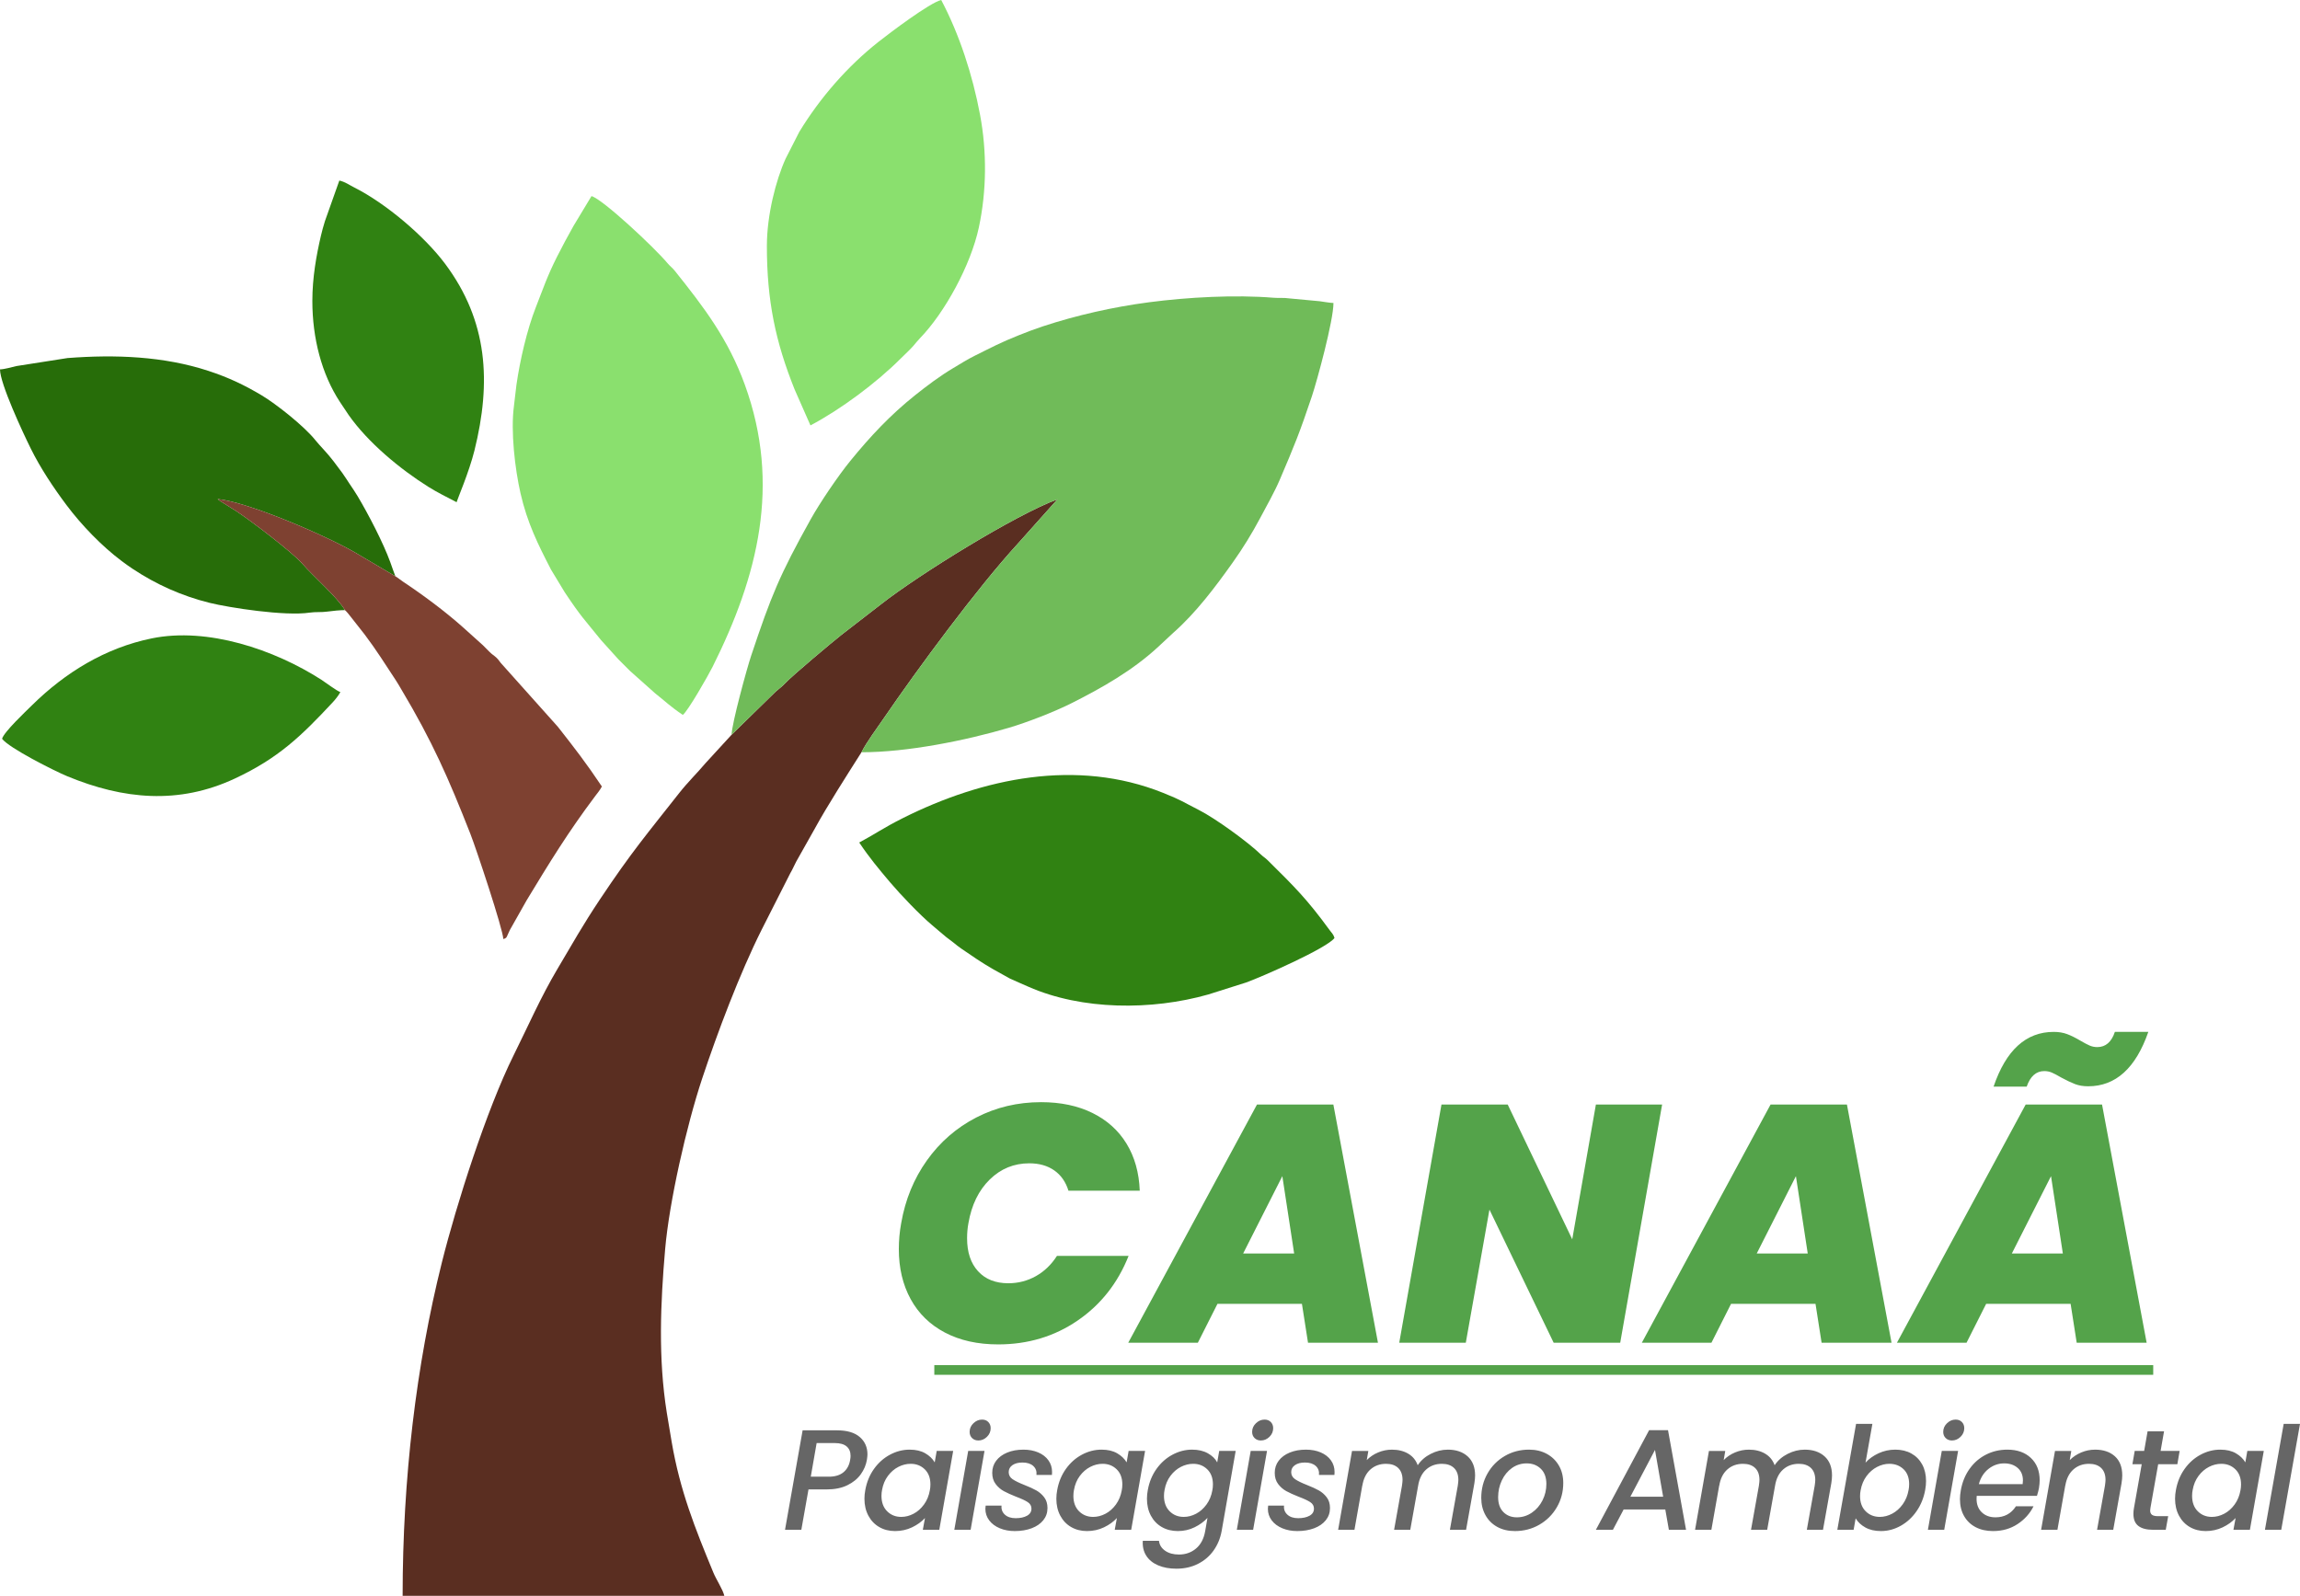 <?xml version="1.0" encoding="UTF-8"?>
<!DOCTYPE svg PUBLIC "-//W3C//DTD SVG 1.1//EN" "http://www.w3.org/Graphics/SVG/1.1/DTD/svg11.dtd">
<!-- Creator: CorelDRAW 2020 (64 Bit) -->
<svg xmlns="http://www.w3.org/2000/svg" xml:space="preserve" width="107.03mm" height="74.27mm" version="1.1" style="shape-rendering:geometricPrecision; text-rendering:geometricPrecision; image-rendering:optimizeQuality; fill-rule:evenodd; clip-rule:evenodd"
viewBox="0 0 9755.39 6769.42"
 xmlns:xlink="http://www.w3.org/1999/xlink"
 xmlns:xodm="http://www.corel.com/coreldraw/odm/2003">
 <defs>
  <style type="text/css">
   <![CDATA[
    .fil4 {fill:#276D09}
    .fil3 {fill:#308212}
    .fil7 {fill:#54A34A}
    .fil0 {fill:#5A2E21}
    .fil1 {fill:#70BB59}
    .fil5 {fill:#7E4131}
    .fil2 {fill:#8AE06E}
    .fil6 {fill:#54A34A;fill-rule:nonzero}
    .fil8 {fill:#666666;fill-rule:nonzero}
   ]]>
  </style>
 </defs>
 <g id="Camada_x0020_1">
  <g id="_2592340480544">
   <path class="fil0" d="M3103.01 3116.73l-111.33 121.43c-33.21,39.72 -74.07,79.1 -111.27,126.41 -137.92,175.47 -201.29,248.85 -336.38,451.48 -72.52,108.76 -114.85,184.93 -178.58,292.37 -72.92,122.93 -125.75,245.08 -186.79,367.8 -114.22,229.66 -242.66,631.94 -304.54,879.44 -109.01,436.03 -166.37,917.22 -166.37,1413.75l1364.45 0c-6.23,-26.76 -34.32,-69.04 -46.56,-98.69 -77.81,-188.4 -141.26,-346.57 -176.71,-553.93 -7.38,-43.13 -13.71,-79.95 -20.79,-124.45 -36.84,-231.48 -26.74,-464.26 -6.95,-693.13 17.34,-200.48 90.83,-524.79 156.87,-723.42 65.14,-195.93 159.33,-446.18 252.58,-632.1l121.39 -239.53c10.39,-17.36 15.66,-31.6 25.31,-49.51l79.29 -140.78c51.07,-93.74 141.05,-234.11 197.34,-322.81 22.54,-44.32 65.59,-101.72 95.61,-145.61 142.92,-208.88 395.29,-551.36 567.76,-739.46l167.87 -187.97c-178.46,65.96 -585.11,317.67 -747.49,444.56l-168.72 130.51c-36.58,28.79 -208.27,172.45 -239.01,205.55 -12.43,13.39 -25.48,22.54 -39.81,35.1l-187.18 182.99z"/>
   <path class="fil1" d="M3103.01 3116.73l187.18 -182.99c14.33,-12.56 27.38,-21.71 39.81,-35.1 30.74,-33.1 202.44,-176.76 239.01,-205.55l168.72 -130.51c162.39,-126.88 569.03,-378.59 747.49,-444.56l-167.87 187.97c-172.47,188.1 -424.84,530.58 -567.76,739.46 -30.02,43.89 -73.07,101.28 -95.61,145.61 193.9,0 440.57,-49.35 625.81,-104.05 75.7,-22.36 191.25,-67.08 262.49,-102.81 130.75,-65.59 262.35,-140.13 370.83,-240.98l63.85 -59.39c95.26,-83.88 178.34,-194.46 251.97,-298.21 42.75,-60.23 80.34,-121.18 115.88,-187.82 26.55,-49.77 62.01,-112.85 83.44,-163.04 62.42,-146.23 84.2,-199.08 135.75,-352.8 22.08,-65.84 91.85,-321.53 91.85,-396.72 -15.04,-0.33 -45.55,-5.76 -58.54,-7.47l-128.86 -11.99c-24.18,-3.62 -43.5,-0.78 -67.65,-2.78 -161,-13.27 -362.89,-2.43 -527.11,19.14 -152.69,20.05 -308.64,55.32 -451.92,102.66 -34.77,11.48 -67.59,24.16 -99.57,36.88 -79.28,31.54 -115.8,51.56 -189.28,88.01 -30.54,15.14 -59.3,33.54 -89.41,51.42 -57.27,34.03 -111.45,75.01 -162.01,115.28 -104.72,83.41 -190.55,175.06 -275.34,279.24 -51.48,63.25 -128.68,177.22 -167.26,246.47 -132.88,238.43 -167.87,325.11 -252.8,579.07 -18.15,54.26 -82.04,287.61 -83.07,335.58z"/>
   <path class="fil2" d="M2896.15 3032.59c21.59,-15.82 108.44,-168.27 126.23,-203.88 192.97,-386.2 290.32,-772.94 137.35,-1195.28 -70.35,-194.22 -173.26,-329.33 -298.13,-485.33 -9.82,-12.26 -19.8,-19.05 -30.17,-31.45 -55.93,-66.89 -275.37,-272.18 -322.6,-284.8l-76.18 126.28c-25.49,45.6 -46.55,84.21 -70.54,131.93 -41.5,82.55 -58.13,133.71 -89.68,214.03 -36.91,93.98 -66.98,224.28 -81.83,327.51 -3.63,25.27 -7.09,64.09 -10.68,90.54 -14.48,106.94 4.3,267.29 27.82,370.32 28.68,125.67 73.75,215.98 129.46,323.89l58.07 95.98c70.83,106.22 80.47,111.59 153.82,202.7l73.07 80.97c18,17.89 32.71,32.64 50.62,50.61l107.08 95.39c42.18,32.81 62.19,54.33 116.29,90.56z"/>
   <path class="fil3" d="M3644.4 3573.98c43.08,64.35 82.72,111.8 130.72,168.57 44.7,52.85 127.39,139.34 178.67,182.25 21.22,17.75 38.84,33.37 59.66,50.37 11.02,9 21.19,15.4 32.48,24.74 11.31,9.34 19.82,16.12 32.43,24.79 46.28,31.85 84.54,58.25 133.58,86.49l70.65 39.38c26.38,12.23 52.97,23.44 79.34,35.1 226.5,100.07 522.94,101.19 763.22,32.81l160.45 -50.81c69.83,-25.31 343.12,-145.74 374.63,-188.76 -3.96,-14.88 -11.38,-20.69 -20.13,-32.68 -96.57,-132.28 -147.34,-182.4 -262.57,-296.42 -12.04,-11.91 -19.08,-14.71 -30.94,-26.27 -51.94,-50.57 -191.16,-151.87 -261.46,-187.5 -69.75,-35.35 -71.34,-40.46 -151.75,-72.72 -367.11,-147.27 -764.69,-62.51 -1102.68,106.48 -83.09,41.54 -123.41,70.88 -186.32,104.17z"/>
   <path class="fil2" d="M3252.67 1043.14c0,232.38 36.51,406.46 117.58,608.67l67.28 152.78c128.32,-67.89 278.64,-179.6 381.82,-282.79 18.39,-18.39 38.19,-35.98 54.99,-55.05 10.86,-12.34 14.26,-18.17 26.49,-30.73 106.56,-109.44 216.85,-311.98 250.88,-470.95 33.13,-154.72 34.54,-321.45 5.12,-478.37 -31.77,-169.46 -87.81,-341.33 -164.72,-486.69 -48.78,11.37 -220.71,141.6 -266.63,177.92 -131.89,104.28 -247.95,237.74 -335.57,381.87l-57.94 113.7c-40.95,90.39 -79.3,238.83 -79.3,369.66z"/>
   <path class="fil4" d="M1463.06 2588.05c-32.42,-54.95 -136.87,-145.84 -179.9,-195.95 -42,-48.89 -223.15,-186.28 -281.79,-224.36l-67.68 -42.47c-5.57,-3.97 -6.8,-5.14 -10.57,-8.49 130.9,13.39 458.89,155.21 581.15,225.85l172.67 101.87c-7.57,-19.26 -14.65,-40.77 -21.45,-59.47 -30.3,-83.41 -93.4,-204.19 -138.37,-279.76 -11.37,-19.1 -20.98,-32.69 -32.97,-50.67 -11.76,-17.63 -20.86,-32.58 -33.53,-50.08 -12.71,-17.56 -22.72,-30.41 -35.84,-47.8 -26.92,-35.7 -57.74,-65.2 -77.41,-89.84 -47.64,-59.73 -167.34,-154.12 -227.97,-190.17 -71.55,-42.55 -138.17,-75 -226.33,-103.78 -189.73,-61.92 -394.15,-69.59 -596.65,-54.09l-216.88 34c-19.02,4.48 -50.93,13.66 -69.54,14.08 0,60.32 96.92,268.06 130.56,335.99 41.23,83.25 96.29,165.98 151.77,239.96 63.53,84.71 149.82,174.3 233.88,237.06 16.87,12.6 28.74,21.26 46.29,32.94 99.81,66.4 209.17,115.31 326.59,144.38 81.52,20.18 318.98,57.41 424.4,41.46 24.78,-3.75 49.73,-0.71 74.83,-4.38 20.57,-3.02 55.72,-6.28 74.74,-6.28z"/>
   <path class="fil5" d="M1463.06 2588.05c10.59,9.62 17.84,20.08 27.64,32.19l56.15 71.5c47.73,62.94 88.07,127.17 131.89,193.81 9.07,13.8 14.76,24.19 23.23,38.39 131.79,220.94 200.37,377.32 293.21,613.49 24.13,61.38 138.61,404.92 139.53,445.87 17.28,-4.61 12.89,-8.09 27.82,-38.19l71.5 -126.58c95.91,-158.39 175.83,-289.02 289.89,-440.74 11.54,-15.34 20.33,-25.25 28.93,-41.5 -67.16,-100.29 -115.22,-162.3 -186.76,-253.38l-234.77 -262.6c-11.88,-12.01 -14.89,-20.54 -26.27,-30.95 -11.05,-10.11 -16.9,-12.2 -28.73,-24.09 -10.62,-10.67 -17.94,-18.05 -28.55,-28.67l-85.75 -77.09c-75.54,-67.28 -168.16,-135.97 -252.52,-192.04 -12.96,-8.6 -20.94,-16.13 -32.55,-22.97l-172.67 -101.87c-122.25,-70.64 -450.25,-212.46 -581.15,-225.85 3.77,3.35 5,4.52 10.57,8.49l67.68 42.47c58.63,38.07 239.79,175.47 281.79,224.36 43.02,50.1 147.47,140.99 179.9,195.95z"/>
   <path class="fil3" d="M1324.83 1276.42c0,157.89 39.26,310.23 117.05,428.73l37.03 55.4c81.98,116.82 218.2,229.43 338.02,304.59 40.12,25.17 77.88,43.03 119.7,65.16 2.5,-10.71 52.79,-126.9 75.72,-219.18 71.95,-289.66 57.54,-548.94 -124.74,-792.55 -87.85,-117.4 -250.99,-255.9 -385.2,-323.43 -23.54,-11.85 -36.96,-23.19 -63.14,-29.29l-61.08 172.2c-5.97,18.5 -13.13,45.47 -17.04,62.18 -19.21,82.24 -36.32,177.19 -36.32,276.19z"/>
   <path class="fil3" d="M8.8 3133.83c28.3,38.62 220.77,135.97 276.67,159.08 237.41,98.16 471.96,121.21 710.73,9.65 184.63,-86.25 282.1,-180.59 415.55,-323.9 11.12,-11.93 24.56,-28.99 31.92,-42.9 -13.71,-3.65 -65.84,-42.83 -80.06,-51.97 -200.71,-128.88 -483.17,-224.19 -719.92,-175.83 -196.96,40.23 -367.23,144.92 -508.26,284 -25.18,24.85 -118.95,113.12 -126.62,141.87z"/>
  </g>
  <path class="fil6" d="M3822.4 5188.43c17.21,-99.37 53.51,-187.97 108.93,-265.85 55.41,-77.86 125.16,-138.52 209.23,-182.01 84.08,-43.47 175.8,-65.2 275.16,-65.2 83.13,0 155.73,15.29 217.84,45.85 62.1,30.59 110.35,74.06 144.74,130.42 34.4,56.37 53.03,122.77 55.9,199.21l-302.4 0c-11.47,-37.26 -31.52,-65.93 -60.18,-85.99 -28.67,-20.07 -64.02,-30.1 -106.06,-30.1 -64.97,0 -120.85,22.92 -167.67,68.8 -46.82,45.86 -76.91,107.47 -90.29,184.86 -3.82,20.07 -5.73,41.56 -5.73,64.49 0,59.24 15.52,105.82 46.58,139.74 31.05,33.92 73.81,50.89 128.27,50.89 42.03,0 80.97,-10.04 116.79,-30.11 35.84,-20.07 65.68,-48.72 89.58,-85.98l303.81 0c-45.85,115.6 -117.98,207.08 -216.4,274.44 -98.41,67.36 -210.67,101.03 -336.79,101.03 -86.94,0 -162.18,-16.73 -225.71,-50.16 -63.54,-33.44 -112.02,-80.73 -145.46,-141.88 -33.44,-61.14 -50.16,-131.84 -50.16,-212.1 0,-37.26 3.34,-74.06 10.03,-110.36zm1699.71 342.53l-358.3 0 -83.12 164.8 -295.22 0 546.02 -1010.36 323.89 0 189.17 1010.36 -296.65 0 -25.79 -164.8zm-32.97 -213.55l-50.16 -328.18 -166.24 328.18 216.4 0zm1382.96 378.35l-282.32 0 -272.3 -564.65 -100.32 564.65 -282.33 0 179.15 -1010.36 280.89 0 273.73 571.82 100.32 -571.82 280.89 0 -177.71 1010.36zm828.36 -164.8l-358.3 0 -83.11 164.8 -295.22 0 546.01 -1010.36 323.89 0 189.17 1010.36 -296.65 0 -25.79 -164.8zm-32.97 -213.55l-50.16 -328.18 -166.24 328.18 216.4 0zm1114.98 213.55l-358.29 0 -83.12 164.8 -295.22 0 546.01 -1010.36 323.89 0 189.18 1010.36 -296.66 0 -25.79 -164.8zm-32.97 -213.55l-50.16 -328.18 -166.24 328.18 216.4 0zm-293.79 -707.96c52.55,-154.78 137.58,-232.17 255.1,-232.17 21.02,0 39.89,3.11 56.6,9.32 16.73,6.21 35.6,15.53 56.61,27.95 16.25,9.56 29.39,16.48 39.42,20.78 10.03,4.3 20.78,6.44 32.24,6.44 35.35,0 60.19,-21.49 74.52,-64.49l141.88 0c-53.49,153.83 -138.54,230.73 -255.09,230.73 -21.03,0 -39.65,-3.1 -55.9,-9.32 -16.23,-6.21 -35.82,-15.51 -58.75,-27.95 -16.24,-9.54 -29.39,-16.47 -39.41,-20.78 -10.04,-4.28 -20.78,-6.44 -32.25,-6.44 -34.39,0 -59.24,21.98 -74.52,65.93l-140.45 0z"/>
  <polygon class="fil7" points="3962.86,5790.88 9132.86,5790.88 9132.86,5831.9 3962.86,5831.9 "/>
  <path class="fil8" d="M3676.83 6193.1c-3.64,21.45 -12.24,41.68 -25.79,60.69 -13.55,19.02 -32.48,34.5 -56.76,46.44 -24.28,11.94 -53.82,17.91 -88.62,17.91l-76.48 0 -30.35 171.17 -69.2 0 74.66 -421.87 145.68 0c42.49,0 74.67,9.41 96.51,28.23 21.86,18.81 32.79,43.4 32.79,73.75 0,5.27 -0.81,13.15 -2.43,23.68zm-161.47 71.02c26.3,0 47.05,-6.28 62.23,-18.82 15.18,-12.54 24.58,-29.94 28.22,-52.2 1.22,-6.07 1.82,-11.94 1.82,-17.61 0,-16.99 -5.56,-30.24 -16.69,-39.76 -11.13,-9.51 -28.03,-14.26 -50.69,-14.26l-76.48 0 -24.89 142.65 76.48 0zm154.78 56.45c6.07,-33.59 18.31,-63.33 36.72,-89.23 18.42,-25.89 40.98,-46.03 67.69,-60.39 26.71,-14.36 54.63,-21.55 83.76,-21.55 26.3,0 48.36,5.16 66.16,15.48 17.81,10.32 31.16,23.17 40.07,38.55l8.49 -48.56 69.81 0 -58.88 334.46 -69.81 0 9.11 -49.78c-14.57,15.79 -32.88,28.94 -54.93,39.46 -22.05,10.52 -46.03,15.78 -71.93,15.78 -25.08,0 -47.44,-5.66 -67.07,-16.99 -19.63,-11.33 -35.01,-27.42 -46.14,-48.26 -11.13,-20.84 -16.69,-44.82 -16.69,-71.93 0,-12.13 1.21,-24.48 3.64,-37.02zm273.77 1.21c1.61,-7.68 2.42,-15.98 2.42,-24.88 0,-27.12 -7.99,-48.46 -23.98,-64.04 -15.98,-15.59 -35.91,-23.37 -59.78,-23.37 -17.81,0 -35.21,4.35 -52.21,13.05 -17,8.7 -31.76,21.45 -44.31,38.24 -12.55,16.8 -20.85,36.72 -24.89,59.79 -1.61,7.69 -2.42,15.99 -2.42,24.89 0,27.52 7.99,49.26 23.97,65.25 15.99,15.98 35.92,23.97 59.79,23.97 17.81,0 35.21,-4.45 52.2,-13.35 17,-8.91 31.77,-21.95 44.32,-39.15 12.54,-17.2 20.85,-37.33 24.89,-60.4zm205.77 -211.24c-10.93,0 -19.82,-3.44 -26.71,-10.32 -6.88,-6.87 -10.32,-15.58 -10.32,-26.1 0,-14.16 5.36,-26.41 16.08,-36.72 10.73,-10.33 22.97,-15.49 36.73,-15.49 10.92,0 19.72,3.45 26.41,10.32 6.67,6.88 10.01,15.59 10.01,26.1 0,14.16 -5.26,26.41 -15.78,36.72 -10.53,10.32 -22.66,15.48 -36.42,15.48zm26.1 44.32l-58.88 334.46 -69.2 0 58.88 -334.46 69.2 0zm128.08 339.92c-23.07,0 -44.11,-3.95 -63.13,-11.83 -19.02,-7.89 -34,-19.02 -44.92,-33.39 -10.93,-14.36 -16.39,-30.85 -16.39,-49.47 0,-3.24 0.4,-7.68 1.21,-13.35l67.38 0c-1.62,15.38 3.04,28.13 13.96,38.25 10.92,10.12 26.3,15.18 46.13,15.18 19.42,0 35.41,-3.45 47.95,-10.33 12.55,-6.87 18.82,-16.99 18.82,-30.34 0,-11.33 -5.16,-20.44 -15.48,-27.32 -10.33,-6.88 -26.82,-14.57 -49.47,-23.07 -21.45,-8.49 -38.85,-16.39 -52.2,-23.67 -13.36,-7.28 -24.89,-17.3 -34.6,-30.05 -9.72,-12.74 -14.57,-28.63 -14.57,-47.65 0,-19.42 5.57,-36.52 16.7,-51.29 11.13,-14.77 26.71,-26.3 46.74,-34.6 20.02,-8.29 42.99,-12.44 68.89,-12.44 23.47,0 44.42,3.95 62.83,11.83 18.41,7.89 32.78,19.02 43.1,33.39 10.32,14.36 15.48,30.86 15.48,49.47 0,5.66 -0.2,9.92 -0.61,12.74l-65.55 0c1.61,-15.78 -2.93,-28.53 -13.66,-38.24 -10.72,-9.72 -25.99,-14.57 -45.83,-14.57 -17.4,0 -31.46,3.65 -42.18,10.93 -10.73,7.28 -16.09,17.2 -16.09,29.74 0,12.55 5.46,22.57 16.39,30.05 10.93,7.48 27.72,15.68 50.39,24.58 20.64,8.09 37.42,15.79 50.38,23.07 12.95,7.28 24.08,17 33.39,29.13 9.31,12.14 13.96,27.32 13.96,45.53 0,19.83 -5.97,37.13 -17.91,51.9 -11.94,14.77 -28.43,26.1 -49.47,34 -21.04,7.88 -44.92,11.83 -71.62,11.83zm180.28 -174.21c6.07,-33.59 18.31,-63.33 36.72,-89.23 18.42,-25.89 40.98,-46.03 67.69,-60.39 26.71,-14.36 54.63,-21.55 83.76,-21.55 26.3,0 48.36,5.16 66.16,15.48 17.81,10.32 31.16,23.17 40.07,38.55l8.49 -48.56 69.81 0 -58.88 334.46 -69.81 0 9.11 -49.78c-14.57,15.79 -32.88,28.94 -54.93,39.46 -22.05,10.52 -46.03,15.78 -71.93,15.78 -25.08,0 -47.44,-5.66 -67.07,-16.99 -19.63,-11.33 -35.01,-27.42 -46.14,-48.26 -11.13,-20.84 -16.69,-44.82 -16.69,-71.93 0,-12.13 1.21,-24.48 3.64,-37.02zm273.77 1.21c1.61,-7.68 2.42,-15.98 2.42,-24.88 0,-27.12 -7.99,-48.46 -23.98,-64.04 -15.98,-15.59 -35.91,-23.37 -59.78,-23.37 -17.81,0 -35.21,4.35 -52.21,13.05 -17,8.7 -31.76,21.45 -44.31,38.24 -12.55,16.8 -20.85,36.72 -24.89,59.79 -1.61,7.69 -2.42,15.99 -2.42,24.89 0,27.52 7.99,49.26 23.97,65.25 15.99,15.98 35.92,23.97 59.79,23.97 17.81,0 35.21,-4.45 52.2,-13.35 17,-8.91 31.77,-21.95 44.32,-39.15 12.54,-17.2 20.85,-37.33 24.89,-60.4zm298.64 -172.39c25.9,0 48.06,5.16 66.47,15.48 18.41,10.32 31.66,23.17 39.76,38.55l8.49 -48.56 69.81 0 -59.49 339.92c-5.66,30.76 -16.99,58.18 -33.99,82.25 -17,24.08 -39.05,43 -66.16,56.76 -27.12,13.76 -57.67,20.64 -91.66,20.64 -29.54,0 -55.44,-4.75 -77.7,-14.26 -22.26,-9.51 -39.05,-23.16 -50.38,-40.97 -11.33,-17.8 -16.19,-38.85 -14.57,-63.13l68.6 0c2.02,17.4 10.72,31.46 26.1,42.18 15.38,10.73 35,16.09 58.87,16.09 27.93,0 52.01,-8.49 72.23,-25.49 20.23,-17 33.19,-41.68 38.86,-74.06l9.71 -55.85c-14.57,15.79 -32.78,29.04 -54.62,39.77 -21.86,10.72 -45.53,16.08 -71.02,16.08 -25.49,0 -48.16,-5.66 -67.99,-16.99 -19.83,-11.33 -35.31,-27.42 -46.44,-48.26 -11.13,-20.84 -16.69,-44.82 -16.69,-71.93 0,-12.13 1.21,-24.48 3.64,-37.02 6.07,-33.59 18.31,-63.33 36.72,-89.23 18.42,-25.89 40.98,-46.03 67.69,-60.39 26.71,-14.36 54.63,-21.55 83.76,-21.55zm85.6 172.39c1.61,-7.68 2.42,-15.98 2.42,-24.88 0,-27.12 -7.99,-48.46 -23.98,-64.04 -15.98,-15.59 -35.91,-23.37 -59.78,-23.37 -17.81,0 -35.21,4.35 -52.21,13.05 -17,8.7 -31.76,21.45 -44.31,38.24 -12.55,16.8 -20.85,36.72 -24.89,59.79 -1.61,7.69 -2.42,15.99 -2.42,24.89 0,27.52 7.99,49.26 23.97,65.25 15.99,15.98 35.92,23.97 59.79,23.97 17.81,0 35.21,-4.45 52.2,-13.35 17,-8.91 31.77,-21.95 44.32,-39.15 12.54,-17.2 20.85,-37.33 24.89,-60.4zm205.77 -211.24c-10.93,0 -19.82,-3.44 -26.71,-10.32 -6.88,-6.87 -10.32,-15.58 -10.32,-26.1 0,-14.16 5.36,-26.41 16.08,-36.72 10.73,-10.33 22.97,-15.49 36.73,-15.49 10.92,0 19.72,3.45 26.41,10.32 6.67,6.88 10.01,15.59 10.01,26.1 0,14.16 -5.26,26.41 -15.78,36.72 -10.53,10.32 -22.66,15.48 -36.42,15.48zm26.1 44.32l-58.88 334.46 -69.2 0 58.88 -334.46 69.2 0zm128.08 339.92c-23.07,0 -44.11,-3.95 -63.13,-11.83 -19.02,-7.89 -34,-19.02 -44.92,-33.39 -10.93,-14.36 -16.39,-30.85 -16.39,-49.47 0,-3.24 0.4,-7.68 1.21,-13.35l67.38 0c-1.62,15.38 3.04,28.13 13.96,38.25 10.92,10.12 26.3,15.18 46.13,15.18 19.42,0 35.41,-3.45 47.95,-10.33 12.55,-6.87 18.82,-16.99 18.82,-30.34 0,-11.33 -5.16,-20.44 -15.48,-27.32 -10.33,-6.88 -26.82,-14.57 -49.47,-23.07 -21.45,-8.49 -38.85,-16.39 -52.2,-23.67 -13.36,-7.28 -24.89,-17.3 -34.6,-30.05 -9.72,-12.74 -14.57,-28.63 -14.57,-47.65 0,-19.42 5.57,-36.52 16.7,-51.29 11.13,-14.77 26.71,-26.3 46.74,-34.6 20.02,-8.29 42.99,-12.44 68.89,-12.44 23.47,0 44.42,3.95 62.83,11.83 18.41,7.89 32.78,19.02 43.1,33.39 10.32,14.36 15.48,30.86 15.48,49.47 0,5.66 -0.2,9.92 -0.61,12.74l-65.55 0c1.61,-15.78 -2.93,-28.53 -13.66,-38.24 -10.72,-9.72 -25.99,-14.57 -45.83,-14.57 -17.4,0 -31.46,3.65 -42.18,10.93 -10.73,7.28 -16.09,17.2 -16.09,29.74 0,12.55 5.46,22.57 16.39,30.05 10.93,7.48 27.72,15.68 50.39,24.58 20.64,8.09 37.42,15.79 50.38,23.07 12.95,7.28 24.08,17 33.39,29.13 9.31,12.14 13.96,27.32 13.96,45.53 0,19.83 -5.97,37.13 -17.91,51.9 -11.94,14.77 -28.43,26.1 -49.47,34 -21.04,7.88 -44.92,11.83 -71.62,11.83zm638.57 -345.38c35.21,0 63.33,9.51 84.37,28.53 21.05,19.01 31.56,45.93 31.56,80.73 0,9.31 -1.01,20.44 -3.04,33.39l-35.21 197.28 -68.59 0 33.39 -186.96c1.61,-11.33 2.42,-19.42 2.42,-24.28 0,-22.26 -6.17,-39.25 -18.51,-50.99 -12.34,-11.73 -29.44,-17.6 -51.29,-17.6 -26.3,0 -48.46,7.99 -66.47,23.97 -18.01,15.99 -29.44,38.96 -34.3,68.9l-33.38 186.96 -68.6 0 33.39 -186.96c1.62,-11.33 2.42,-19.42 2.42,-24.28 0,-22.26 -6.17,-39.25 -18.51,-50.99 -12.34,-11.73 -29.44,-17.6 -51.29,-17.6 -26.3,0 -48.46,7.99 -66.47,23.97 -18,15.99 -29.44,38.96 -34.29,68.9l0 -1.82 -33.39 188.78 -69.2 0 58.88 -334.46 69.2 0 -6.68 38.85c13.35,-13.75 29.44,-24.58 48.26,-32.48 18.81,-7.88 38.34,-11.83 58.57,-11.83 26.71,0 49.67,5.66 68.9,16.99 19.22,11.34 32.68,27.73 40.37,49.17 13.35,-20.23 31.76,-36.32 55.23,-48.26 23.47,-11.93 47.55,-17.9 72.23,-17.9zm284.69 345.38c-28.33,0 -53.22,-5.86 -74.67,-17.6 -21.45,-11.73 -38.14,-28.33 -50.08,-49.78 -11.94,-21.45 -17.91,-45.93 -17.91,-73.45 0,-37.63 8.8,-72.03 26.41,-103.2 17.61,-31.15 41.88,-55.85 72.84,-74.05 30.95,-18.21 65.45,-27.32 103.5,-27.32 28.33,0 53.41,5.97 75.27,17.9 21.85,11.94 38.95,28.53 51.29,49.78 12.34,21.25 18.51,45.83 18.51,73.76 0,37.63 -9.11,72.03 -27.31,103.19 -18.21,31.16 -42.9,55.75 -74.06,73.76 -31.16,18.01 -65.76,27.01 -103.8,27.01zm8.49 -58.27c23.07,0 44.21,-6.57 63.43,-19.72 19.22,-13.15 34.3,-30.55 45.23,-52.21 10.93,-21.65 16.39,-44.82 16.39,-69.5 0,-27.93 -7.89,-49.47 -23.67,-64.65 -15.79,-15.18 -35.61,-22.76 -59.49,-22.76 -23.47,0 -44.42,6.57 -62.83,19.72 -18.41,13.15 -32.78,30.76 -43.09,52.81 -10.32,22.06 -15.48,45.63 -15.48,70.72 0,27.12 7.38,48.15 22.16,63.13 14.77,14.98 33.89,22.46 57.36,22.46zm629.47 -33.39l-176.64 0 -45.53 86.2 -72.23 0 225.81 -422.48 80.13 0 76.48 422.48 -72.84 0 -15.18 -86.2zm-9.11 -54.02l-34.6 -198.49 -104.41 198.49 139.01 0zm600.33 -199.7c35.21,0 63.33,9.51 84.37,28.53 21.05,19.01 31.56,45.93 31.56,80.73 0,9.31 -1.01,20.44 -3.04,33.39l-35.21 197.28 -68.59 0 33.39 -186.96c1.61,-11.33 2.42,-19.42 2.42,-24.28 0,-22.26 -6.17,-39.25 -18.51,-50.99 -12.34,-11.73 -29.44,-17.6 -51.29,-17.6 -26.3,0 -48.46,7.99 -66.47,23.97 -18.01,15.99 -29.44,38.96 -34.3,68.9l-33.38 186.96 -68.6 0 33.39 -186.96c1.62,-11.33 2.42,-19.42 2.42,-24.28 0,-22.26 -6.17,-39.25 -18.51,-50.99 -12.34,-11.73 -29.44,-17.6 -51.29,-17.6 -26.3,0 -48.46,7.99 -66.47,23.97 -18,15.99 -29.44,38.96 -34.29,68.9l0 -1.82 -33.39 188.78 -69.2 0 58.88 -334.46 69.2 0 -6.68 38.85c13.35,-13.75 29.44,-24.58 48.26,-32.48 18.81,-7.88 38.34,-11.83 58.57,-11.83 26.71,0 49.67,5.66 68.9,16.99 19.22,11.34 32.68,27.73 40.37,49.17 13.35,-20.23 31.76,-36.32 55.23,-48.26 23.47,-11.93 47.55,-17.9 72.23,-17.9zm257.97 55.23c14.57,-16.19 32.99,-29.44 55.24,-39.76 22.26,-10.32 45.93,-15.48 71.02,-15.48 25.89,0 48.65,5.46 68.29,16.39 19.62,10.93 34.9,26.41 45.83,46.43 10.92,20.03 16.39,43.6 16.39,70.72 0,11.74 -1.21,24.28 -3.65,37.63 -6.07,33.59 -18.31,63.64 -36.72,90.14 -18.41,26.51 -40.87,47.14 -67.38,61.92 -26.51,14.77 -54.33,22.15 -83.46,22.15 -25.9,0 -47.95,-5.06 -66.16,-15.18 -18.21,-10.12 -31.97,-23.06 -41.28,-38.85l-8.49 48.56 -69.2 0 79.52 -449.19 69.2 0 -29.14 164.5zm182.71 115.94c1.62,-7.69 2.42,-15.99 2.42,-24.88 0,-27.12 -7.98,-48.26 -23.97,-63.44 -15.99,-15.18 -36.12,-22.76 -60.4,-22.76 -17.4,0 -34.7,4.45 -51.9,13.35 -17.2,8.91 -32.07,21.85 -44.61,38.85 -12.55,17 -20.85,37.03 -24.89,60.09 -1.62,7.69 -2.42,15.99 -2.42,24.89 0,27.11 7.99,48.55 23.97,64.34 15.99,15.79 35.92,23.67 59.79,23.67 17.81,0 35.31,-4.55 52.51,-13.65 17.2,-9.11 32.07,-22.36 44.62,-39.76 12.54,-17.4 20.84,-37.63 24.88,-60.7zm183.92 -210.03c-10.93,0 -19.82,-3.44 -26.71,-10.32 -6.88,-6.87 -10.32,-15.58 -10.32,-26.1 0,-14.16 5.36,-26.41 16.08,-36.72 10.73,-10.33 22.97,-15.49 36.73,-15.49 10.92,0 19.72,3.45 26.41,10.32 6.67,6.88 10.01,15.59 10.01,26.1 0,14.16 -5.26,26.41 -15.78,36.72 -10.53,10.32 -22.66,15.48 -36.42,15.48zm26.1 44.32l-58.88 334.46 -69.2 0 58.88 -334.46 69.2 0zm208.81 -5.46c41.68,0 74.97,11.73 99.86,35.2 24.88,23.47 37.32,55.03 37.32,94.69 0,9.32 -1.01,20.44 -3.04,33.39 -1.61,8.91 -4.45,19.83 -8.49,32.79l-255.55 0c-0.41,2.83 -0.61,7.07 -0.61,12.74 0,23.88 7.38,42.89 22.16,57.06 14.77,14.16 34.09,21.25 57.97,21.25 37.63,0 66.56,-15.58 86.8,-46.74l74.67 0c-15.39,30.75 -38.04,55.95 -67.99,75.57 -29.95,19.63 -64.55,29.44 -103.8,29.44 -27.93,0 -52.41,-5.46 -73.45,-16.39 -21.04,-10.92 -37.42,-26.61 -49.16,-47.04 -11.74,-20.44 -17.6,-44.42 -17.6,-71.93 0,-11.73 1.21,-24.28 3.64,-37.63 6.07,-34.4 18.41,-64.64 37.03,-90.75 18.61,-26.1 41.78,-46.23 69.5,-60.39 27.72,-14.16 57.97,-21.25 90.75,-21.25zm64.95 146.29c0.81,-7.29 1.21,-12.55 1.21,-15.79 0,-22.26 -7.38,-39.86 -22.15,-52.81 -14.77,-12.95 -33.9,-19.42 -57.37,-19.42 -24.68,0 -46.94,7.89 -66.76,23.67 -19.83,15.79 -33.39,37.23 -40.67,64.35l185.74 0zm307.15 -146.29c35.2,0 63.23,9.41 84.06,28.22 20.85,18.82 31.26,45.84 31.26,81.04 0,8.91 -1.01,20.03 -3.04,33.39l-35.2 197.28 -68.6 0 33.39 -186.96c1.62,-11.33 2.42,-19.42 2.42,-24.28 0,-22.26 -6.17,-39.25 -18.51,-50.99 -12.34,-11.73 -29.44,-17.6 -51.29,-17.6 -26.3,0 -48.46,7.99 -66.47,23.97 -18,15.99 -29.44,38.96 -34.29,68.9l0 -1.82 -33.39 188.78 -69.2 0 58.88 -334.46 69.2 0 -6.68 38.85c13.76,-13.75 30.05,-24.58 48.86,-32.48 18.82,-7.88 38.35,-11.83 58.58,-11.83zm234.9 247.05c-0.81,5.66 -1.21,9.31 -1.21,10.92 0,8.5 2.63,14.67 7.89,18.52 5.26,3.84 13.96,5.76 26.1,5.76l42.49 0 -10.32 57.67 -54.63 0c-26.71,0 -47.14,-5.36 -61.31,-16.09 -14.16,-10.72 -21.25,-27.82 -21.25,-51.29 0,-8.91 0.81,-17.4 2.43,-25.49l32.78 -185.14 -39.46 0 9.72 -56.46 40.06 0 14.57 -83.16 69.81 0 -14.57 83.16 80.73 0 -9.72 56.46 -81.34 0 -32.78 185.14zm108.04 -75.88c6.07,-33.59 18.31,-63.33 36.72,-89.23 18.42,-25.89 40.98,-46.03 67.69,-60.39 26.71,-14.36 54.63,-21.55 83.76,-21.55 26.3,0 48.36,5.16 66.16,15.48 17.81,10.32 31.16,23.17 40.07,38.55l8.49 -48.56 69.81 0 -58.88 334.46 -69.81 0 9.11 -49.78c-14.57,15.79 -32.88,28.94 -54.93,39.46 -22.05,10.52 -46.03,15.78 -71.93,15.78 -25.08,0 -47.44,-5.66 -67.07,-16.99 -19.63,-11.33 -35.01,-27.42 -46.14,-48.26 -11.13,-20.84 -16.69,-44.82 -16.69,-71.93 0,-12.13 1.21,-24.48 3.64,-37.02zm273.77 1.21c1.61,-7.68 2.42,-15.98 2.42,-24.88 0,-27.12 -7.99,-48.46 -23.98,-64.04 -15.98,-15.59 -35.91,-23.37 -59.78,-23.37 -17.81,0 -35.21,4.35 -52.21,13.05 -17,8.7 -31.76,21.45 -44.31,38.24 -12.55,16.8 -20.85,36.72 -24.89,59.79 -1.61,7.69 -2.42,15.99 -2.42,24.89 0,27.52 7.99,49.26 23.97,65.25 15.99,15.98 35.92,23.97 59.79,23.97 17.81,0 35.21,-4.45 52.2,-13.35 17,-8.91 31.77,-21.95 44.32,-39.15 12.54,-17.2 20.85,-37.33 24.89,-60.4zm252.51 -281.65l-79.52 449.19 -69.2 0 79.52 -449.19 69.2 0z"/>
 </g>
</svg>
